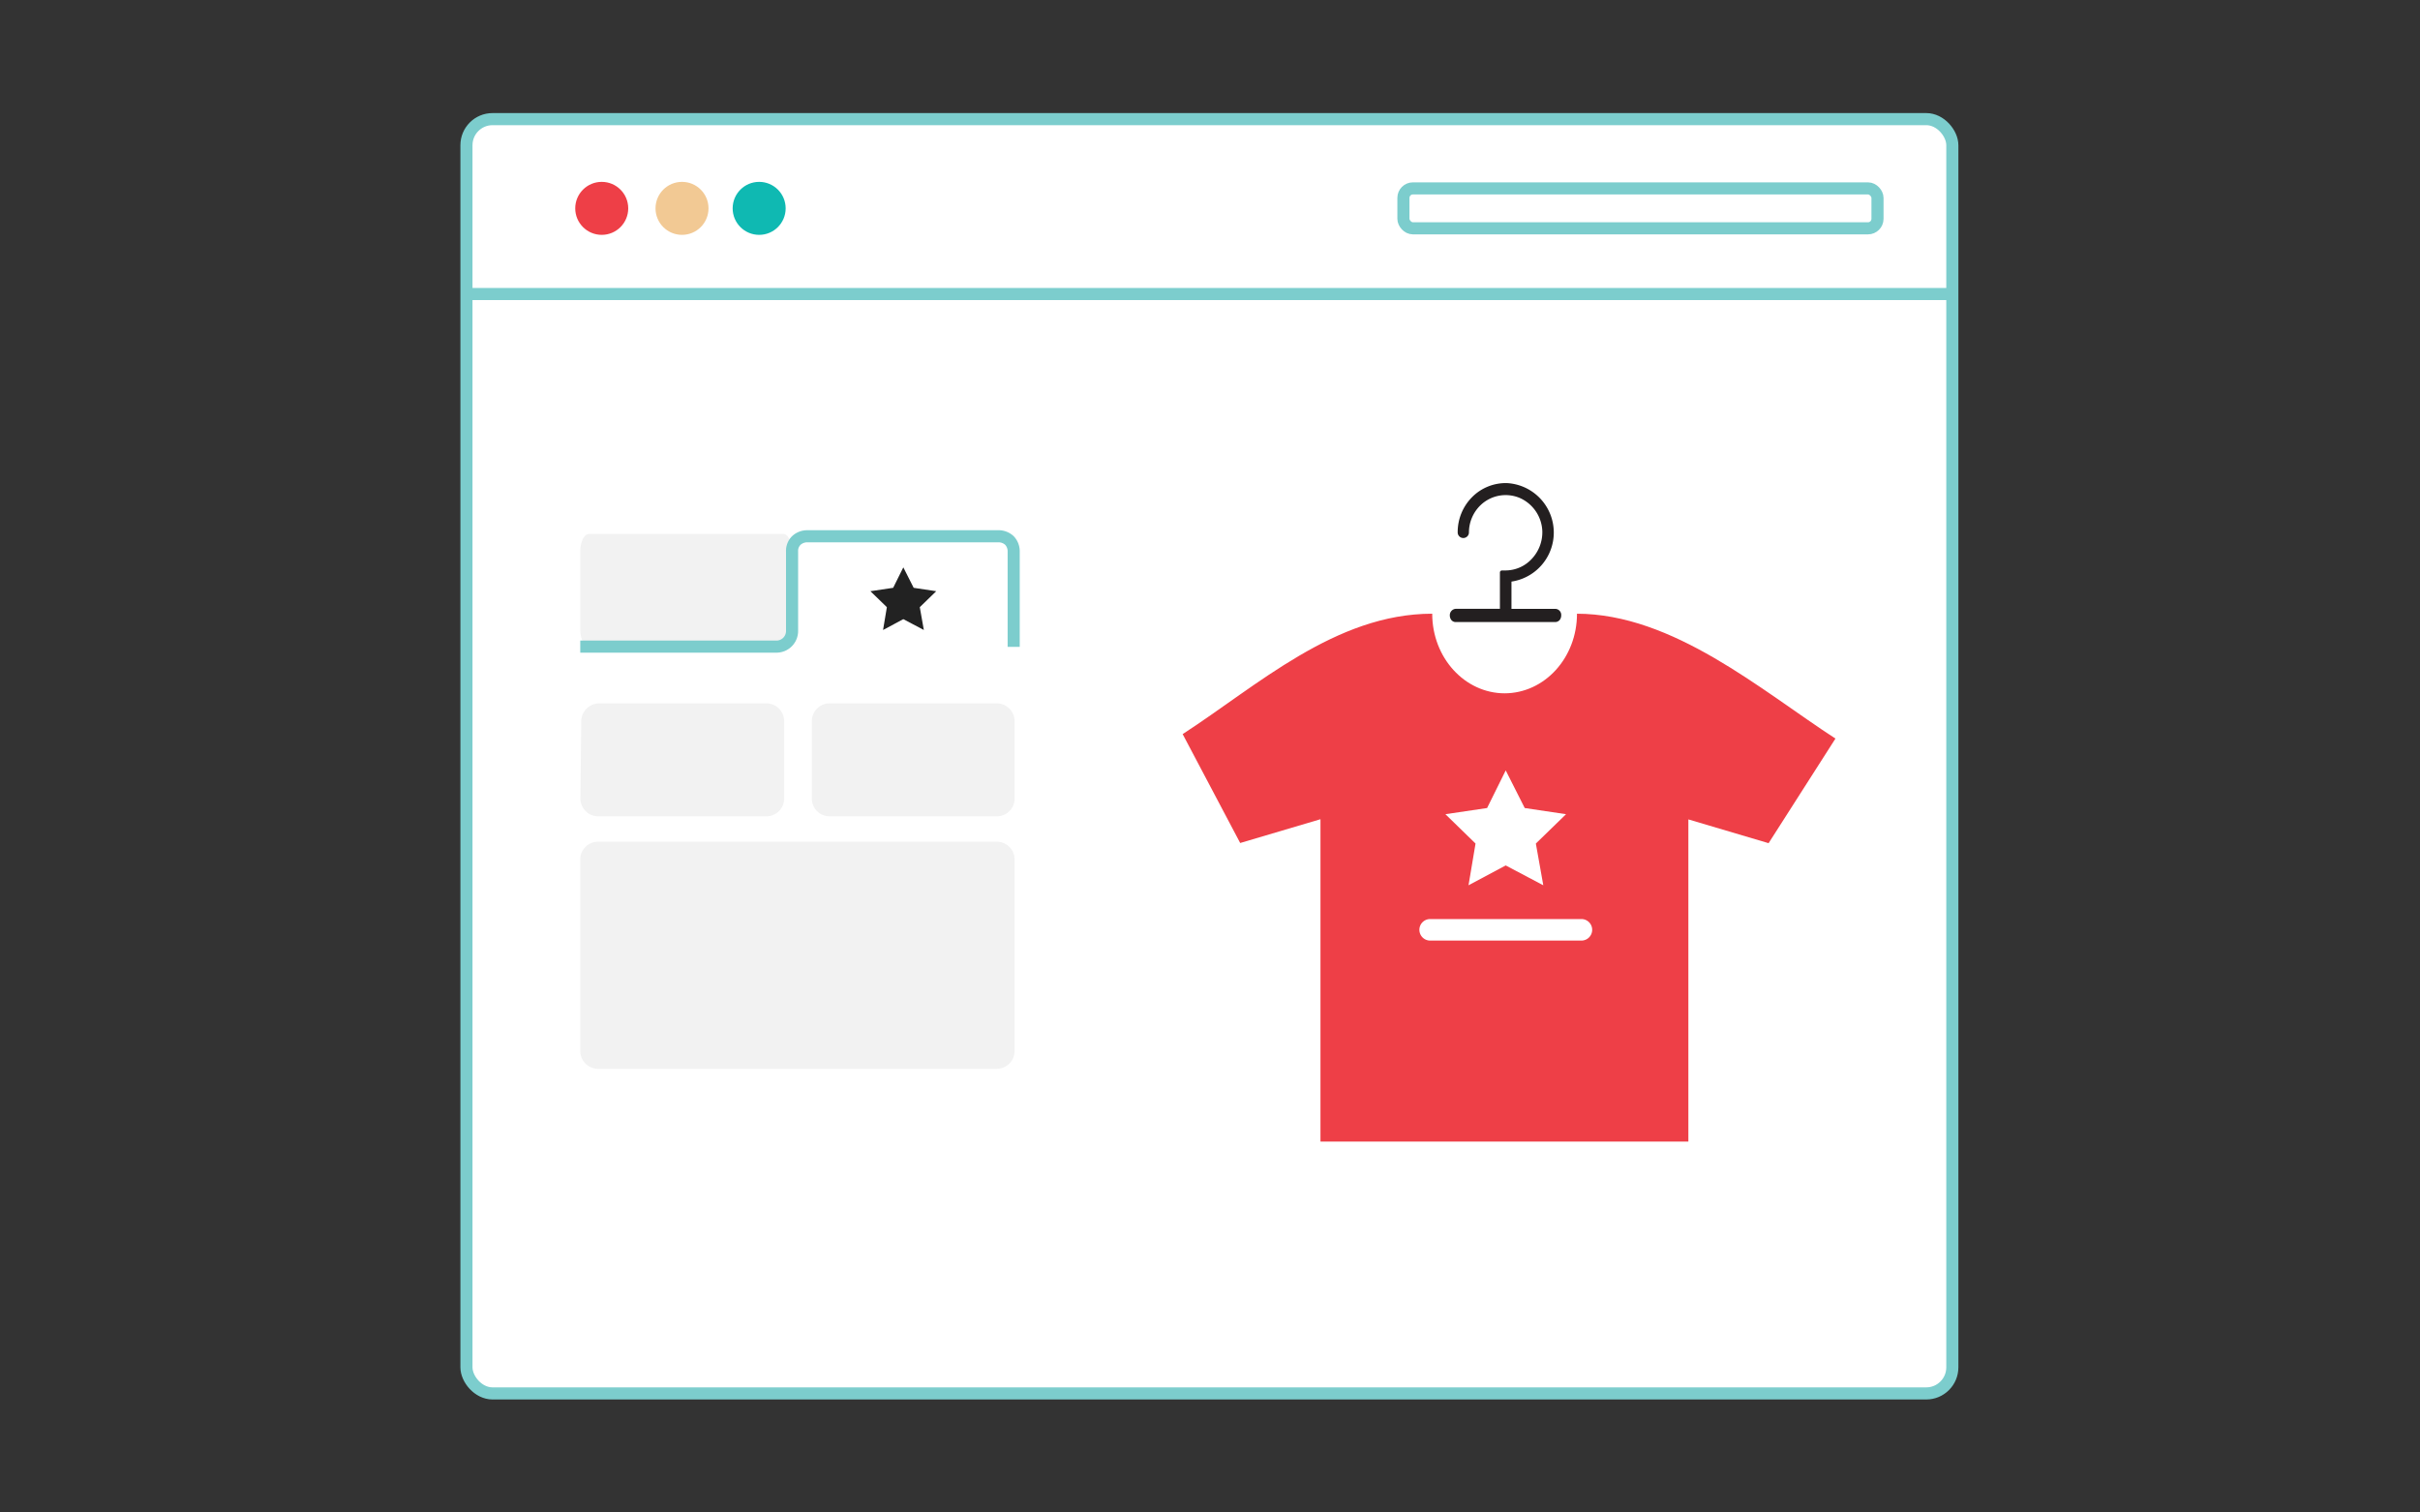 <svg id="Layer_1" data-name="Layer 1" xmlns="http://www.w3.org/2000/svg" viewBox="0 0 400 250"><rect x="0" y="0" width="400" height="250" fill="#333333" stroke="none"/><defs><style>.cls-1,.cls-9{fill:#fff;}.cls-1,.cls-5{stroke:#7ccdcd;stroke-miterlimit:10;stroke-width:2px;}.cls-2{fill:#ee3f47;}.cls-3{fill:#0fb9b2;}.cls-4{fill:#f2c994;}.cls-5{fill:none;}.cls-6{fill:#f2f2f2;}.cls-7{fill:#222;}.cls-8{fill:#231f20;}</style></defs><rect class="cls-1" x="77.1" y="19.69" width="245.6" height="210.63" rx="4.31"/><circle id="Oval" class="cls-2" cx="99.46" cy="34.44" r="4.38"/><circle id="Oval-2" data-name="Oval" class="cls-3" cx="125.48" cy="34.44" r="4.38"/><circle id="Oval-3" data-name="Oval" class="cls-4" cx="112.73" cy="34.44" r="4.38"/><rect class="cls-5" x="231.97" y="31.14" width="78.36" height="6.6" rx="1.57"/><line class="cls-5" x1="77.82" y1="48.6" x2="322.7" y2="48.6"/><path id="Shape" class="cls-6" d="M97.35,88.26h32.13c.79,0,1.43,1.32,1.43,2.94V104c0,1.62-.64,2.93-1.43,2.93H97.35c-.79,0-1.44-1.31-1.44-2.93V91.2C95.91,89.58,96.56,88.26,97.35,88.26Zm1.66,28h27.67a2.94,2.94,0,0,1,2.93,2.94V132a2.93,2.93,0,0,1-2.93,2.93H98.88a2.94,2.94,0,0,1-2.94-3l.13-12.75A3,3,0,0,1,99,116.26Zm38.12,0h27.64a2.94,2.94,0,0,1,2.93,2.94V132a2.93,2.93,0,0,1-2.93,2.93H137.13a2.94,2.94,0,0,1-2.94-2.93V119.2A2.94,2.94,0,0,1,137.13,116.26Z"/><path id="Path-3" class="cls-5" d="M167.55,106.92V91.17a2.58,2.58,0,0,0-.7-1.83,2.64,2.64,0,0,0-1.87-.7H133.41a2.65,2.65,0,0,0-1.79.7,2.42,2.42,0,0,0-.7,1.83v13.18a2.58,2.58,0,0,1-2.57,2.53H95.91"/><path id="Path-4" class="cls-6" d="M98.84,176.66h65.93a2.94,2.94,0,0,0,2.93-2.94V142.06a2.93,2.93,0,0,0-2.93-2.93H98.84a2.93,2.93,0,0,0-2.93,2.93v31.66A2.94,2.94,0,0,0,98.84,176.66Z"/><polygon id="Path-5" class="cls-7" points="147.63 97.16 143.87 97.72 146.59 100.36 145.96 104.13 149.31 102.34 152.7 104.13 152.03 100.36 154.75 97.72 151.02 97.16 149.31 93.78 147.63 97.16"/><path class="cls-8" d="M257.11,100.64h-7.28V96.13a8.19,8.19,0,0,0-.75-16.28,7.85,7.85,0,0,0-5.75,2.31A8.2,8.2,0,0,0,240.94,88a.93.93,0,1,0,1.86,0,6.29,6.29,0,0,1,1.9-4.48,6,6,0,0,1,6.46-1.23,6.25,6.25,0,0,1,3.77,5.53,6.42,6.42,0,0,1-1.72,4.53,5.93,5.93,0,0,1-4.34,1.94h-.62a.34.34,0,0,0-.33.34v6h-7.28a1.05,1.05,0,0,0-1,1.1,1.21,1.21,0,0,0,.26.76.91.91,0,0,0,.68.33h16.5a1,1,0,0,0,.71-.33,1.21,1.21,0,0,0,.26-.77A1,1,0,0,0,257.11,100.64Z"/><path class="cls-2" d="M260.66,101.44c0,7.28-5.35,13.16-12,13.16h.07c-6.62,0-12-5.88-12-13.16h0c-16,0-28.94,11.93-41.25,19.9l9.51,18,13.27-3.93v53.28h60.81V135.44l13.26,3.93,11.05-17.29c-12.31-8-26.83-20.64-42.79-20.64Z"/><polygon id="Path-5-2" data-name="Path-5" class="cls-9" points="245.8 133.56 238.91 134.58 243.89 139.43 242.73 146.33 248.88 143.05 255.09 146.33 253.86 139.43 258.85 134.58 252.02 133.56 248.88 127.34 245.8 133.56"/><path class="cls-9" d="M261.39,155.47h-25a1.78,1.78,0,0,1,0-3.56h25a1.78,1.78,0,1,1,0,3.56Z"/></svg>